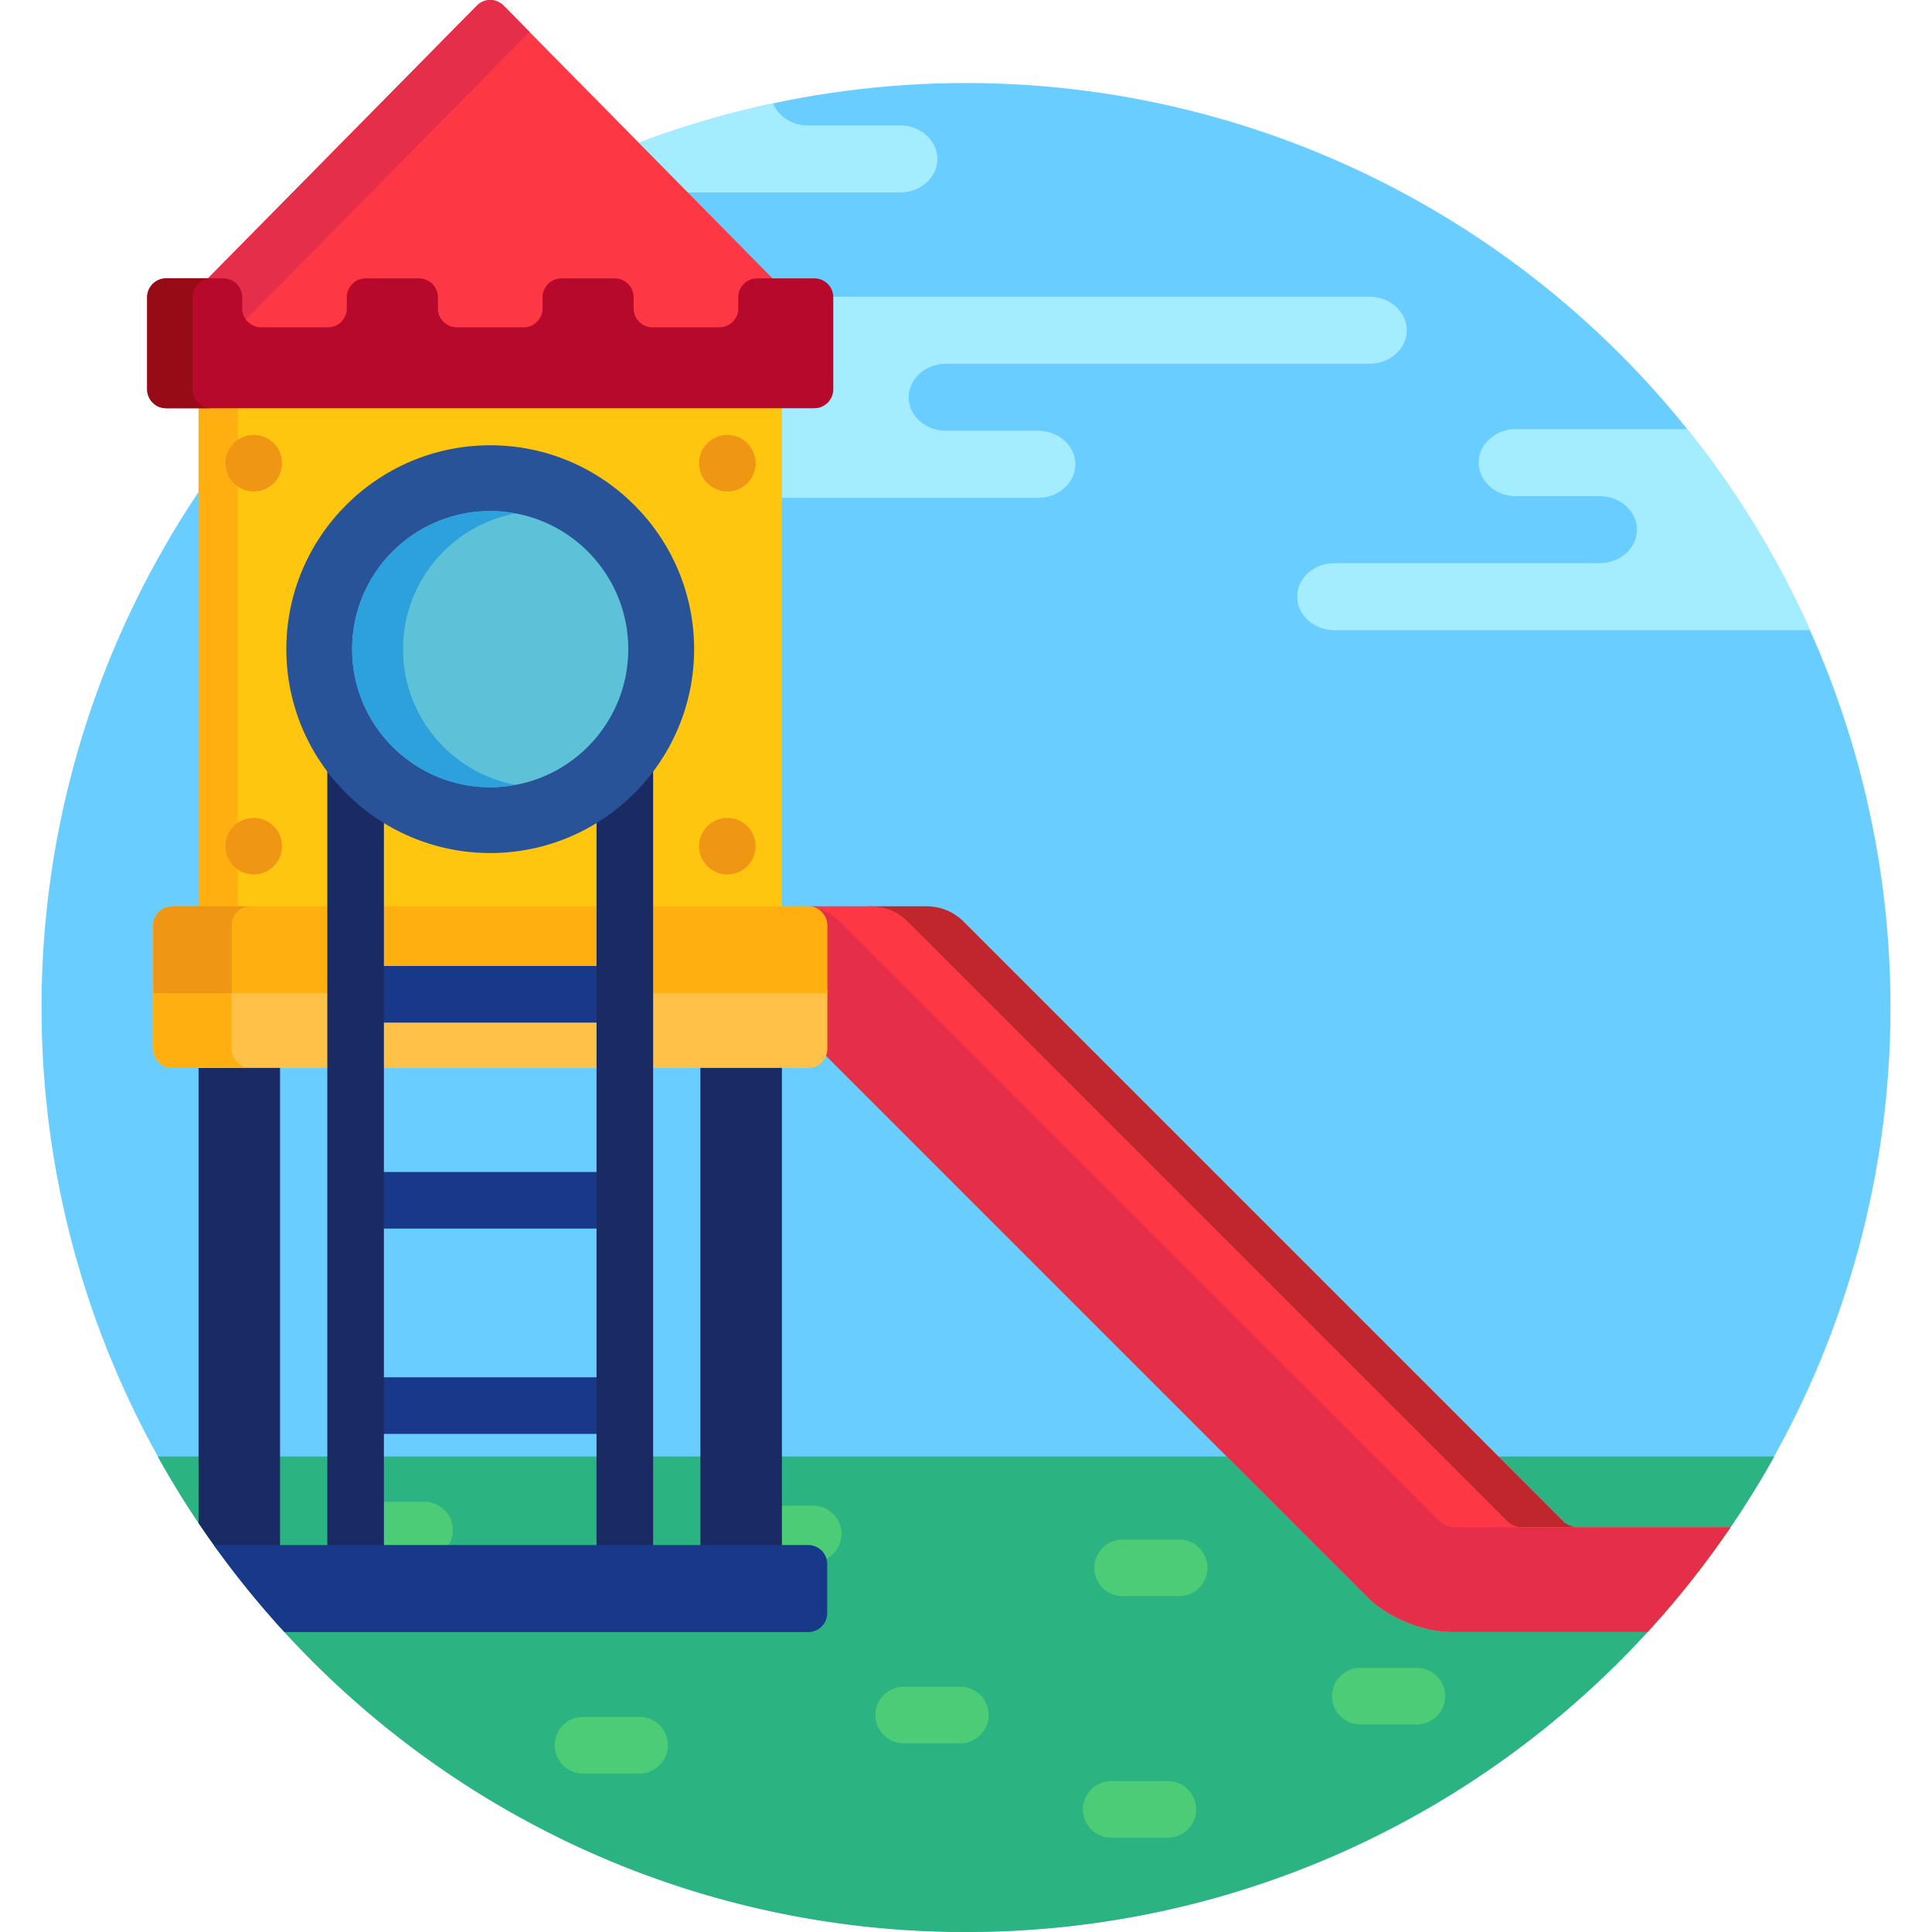 <svg xmlns="http://www.w3.org/2000/svg" viewBox="0 0 512 512"><circle cx="256" cy="267" r="245" fill="#69cdff"/><path fill="#ffc610" d="M384.927 404.763c-.815-.099-2.478-.787-3.124-1.293L222.579 244.245a13.86 13.86 0 0 0-6.273-3.588 4.9 4.9 0 0 0-2.089-.476H45.614c-2.75 0-5 2.25-5 5V278c0 2.75 2.25 5 5 5h168.602c2.121 0 3.931-1.344 4.655-3.217l143.388 143.388c5.5 5.501 14.774 9.343 22.554 9.343h51.813a246 246 0 0 0 21.99-27.75z"/><path fill="#a4ecff" d="M362.935 78.64H219.817c.001.044.013.086.013.13v24.414c0 2.206-1.795 4-4 4h-8.614a1 1 0 0 0-1 1v23.735h68.899c5.428 0 9.866-3.994 9.866-8.879s-4.438-8.881-9.866-8.881h-24.427c-5.428 0-9.867-3.996-9.867-8.879 0-4.885 4.439-8.88 9.867-8.88h112.248c5.427 0 9.866-3.997 9.866-8.881 0-4.883-4.439-8.879-9.867-8.879M238.548 33.24H214.12c-4.256 0-7.893-2.462-9.27-5.877a243 243 0 0 0-36.605 10.842L180.863 51h57.685c5.428 0 9.866-3.994 9.866-8.879s-4.439-8.881-9.866-8.881M391.869 122.6c0 4.884 4.44 8.881 9.867 8.881h22.2c5.426 0 9.866 3.995 9.866 8.88 0 4.883-4.44 8.879-9.866 8.879h-70.302c-5.427 0-9.868 3.996-9.868 8.881s4.441 8.879 9.868 8.879H479.72a245 245 0 0 0-32.601-53.279h-45.383c-5.427-.001-9.867 3.996-9.867 8.879"/><path fill="#2bb381" d="M384.813 432.513c-7.78 0-17.055-3.842-22.554-9.343L325.088 386H41.81C83.653 461.151 163.882 512 256 512c71.496 0 135.826-30.636 180.61-79.486zM397.132 386l17.471 17.471c.647.506 2.31 1.194 3.124 1.293h40.87A245 245 0 0 0 470.19 386z"/><path fill="#4ccc76" d="M215.5 399h-8.284v10.469h7c2.282 0 4.2 1.559 4.792 3.658A7.498 7.498 0 0 0 215.5 399M101.741 409.469h17.115A7.46 7.46 0 0 0 120 405.5c0-4.143-3.357-7.5-7.5-7.5h-10.759z"/><path fill="#c0272d" d="M398.587 403.47c.646.506 2.309 1.194 3.124 1.293h16.016c-.815-.099-2.478-.787-3.124-1.293L255.379 244.245a13.88 13.88 0 0 0-9.811-4.064h-16.016c3.68 0 7.209 1.462 9.811 4.064z"/><path fill="#fe3745" d="M218.614 242.858c1.456.674 2.809 1.573 3.965 2.729l159.224 159.225c.647.506 2.31 1.194 3.124 1.293h72.756c.31-.448.626-.892.933-1.343h-55.689c-.815-.099-2.478-.787-3.124-1.293L240.579 244.245a13.88 13.88 0 0 0-9.811-4.064h-16.552c1.908.001 3.556 1.095 4.398 2.677"/><path fill="#e52e49" d="M384.927 404.763c-.815-.099-2.478-.787-3.124-1.293L222.579 244.245a13.86 13.86 0 0 0-6.275-3.589c1.711.796 2.912 2.522 2.912 4.525V278c0 .629-.13 1.227-.345 1.783l143.388 143.388c5.5 5.501 14.774 9.343 22.554 9.343h51.813a246 246 0 0 0 21.99-27.75z"/><path fill="#1a2b63" d="M52.614 281.954v121.681a239 239 0 0 0 5.152 7.319h16.45v-129zM185.61 281.95h21.602v129H185.61z"/><path fill="#ffc248" d="M159.089 262.045V271h-58.348v-8.955H40.614V278c0 2.75 2.25 5 5 5h168.602c2.75 0 5-2.25 5-5v-15.955z"/><path fill="#ffaf10" d="M61.398 278v-14.773H40.614V278c0 2.75 2.25 5 5 5h20.784c-2.75 0-5-2.25-5-5"/><path fill="#fe3745" d="M59.184 74.77c2.206 0 4 1.794 4 4v2.973c0 3.309 2.691 6 6 6h17.73c3.309 0 6-2.691 6-6V78.77c0-2.206 1.794-4 4-4h14.136c2.206 0 4 1.794 4 4v2.973c0 3.309 2.691 6 6 6h17.73c3.309 0 6-2.691 6-6V78.77c0-2.206 1.794-4 4-4h14.136c2.206 0 4 1.794 4 4v2.973c0 3.309 2.691 6 6 6h17.73c3.309 0 6-2.691 6-6V78.77c0-2.206 1.794-4 4-4h5.06l-72.28-73.301a4.93 4.93 0 0 0-7.022 0L54.123 74.77z"/><path fill="#e52e49" d="M59.184 74.77c2.206 0 4 1.794 4 4v2.973c0 1.374.469 2.638 1.249 3.649l75.875-76.945-6.881-6.978a4.93 4.93 0 0 0-7.022 0L54.123 74.77z"/><path fill="#ffc610" d="M52.614 107.18h154.6v134h-154.6z"/><path fill="#ffaf10" d="M52.614 107.18H63v134H52.614z"/><path fill="#ffaf10" d="M214.216 240.182H45.614c-2.75 0-5 2.25-5 5v18.045h60.127V256h58.348v7.227h60.127v-18.045c0-2.75-2.25-5-5-5"/><path fill="#ef9614" d="M66.398 240.182H45.614c-2.75 0-5 2.25-5 5v18.045h20.784v-18.045c0-2.75 2.25-5 5-5"/><path fill="#183889" d="M100.74 365h58.35v15h-58.35zM100.74 255.999h58.35v15h-58.35zM100.74 310.59h58.35v15h-58.35z"/><path fill="#b7092b" d="M200.647 73.77c-2.75 0-5 2.25-5 5v2.973c0 2.75-2.25 5-5 5h-17.73c-2.75 0-5-2.25-5-5V78.77c0-2.75-2.25-5-5-5h-14.136c-2.75 0-5 2.25-5 5v2.973c0 2.75-2.25 5-5 5h-17.73c-2.75 0-5-2.25-5-5V78.77c0-2.75-2.25-5-5-5H96.914c-2.75 0-5 2.25-5 5v2.973c0 2.75-2.25 5-5 5h-17.73c-2.75 0-5-2.25-5-5V78.77c0-2.75-2.25-5-5-5H44c-2.75 0-5 2.25-5 5v24.414c0 2.75 2.25 5 5 5h171.83c2.75 0 5-2.25 5-5V78.77c0-2.75-2.25-5-5-5z"/><path fill="#960b15" d="M51 103.184V78.77c0-2.75 2.25-5 5-5H44c-2.75 0-5 2.25-5 5v24.414c0 2.75 2.25 5 5 5h12c-2.75 0-5-2.25-5-5"/><path fill="#1a2b63" d="M173.089 410.954V202.773a53.4 53.4 0 0 1-15 14.157v194.023h15zM101.741 410.954V216.93a53.5 53.5 0 0 1-15-14.158v208.182z"/><path fill="#285399" d="M129.915 226.065c-29.794 0-54.034-24.239-54.034-54.033S100.121 118 129.915 118s54.034 24.239 54.034 54.033-24.24 54.032-54.034 54.032"/><circle cx="129.91" cy="172.029" r="36.595" fill="#5dc1d8"/><path fill="#2da1dc" d="M106.809 172.033c0-17.905 12.863-32.798 29.851-35.965a36.7 36.7 0 0 0-6.745-.631c-20.211 0-36.595 16.385-36.595 36.596s16.384 36.596 36.595 36.596c2.305 0 4.558-.223 6.745-.631-16.988-3.168-29.851-18.06-29.851-35.965"/><g fill="#4ccc76"><path d="M375.5 457h-15c-4.143 0-7.5-3.357-7.5-7.5s3.357-7.5 7.5-7.5h15a7.5 7.5 0 0 1 0 15M312.5 423h-15c-4.143 0-7.5-3.357-7.5-7.5s3.357-7.5 7.5-7.5h15a7.5 7.5 0 0 1 0 15M254.5 462h-15c-4.143 0-7.5-3.357-7.5-7.5s3.357-7.5 7.5-7.5h15a7.5 7.5 0 0 1 0 15M169.5 470h-15c-4.143 0-7.5-3.357-7.5-7.5s3.357-7.5 7.5-7.5h15a7.5 7.5 0 0 1 0 15M309.5 487h-15c-4.143 0-7.5-3.357-7.5-7.5s3.357-7.5 7.5-7.5h15a7.5 7.5 0 0 1 0 15"/></g><path fill="#183889" d="M214.216 409.469H56.669a246 246 0 0 0 18.705 23.045h138.842c2.75 0 5-2.25 5-5v-13.045c0-2.75-2.25-5-5-5"/><g fill="#ef9614"><circle cx="67.25" cy="224.249" r="7.5"/><circle cx="192.75" cy="224.249" r="7.5"/><circle cx="67.25" cy="122.75" r="7.5"/><circle cx="192.75" cy="122.75" r="7.5"/></g></svg>
